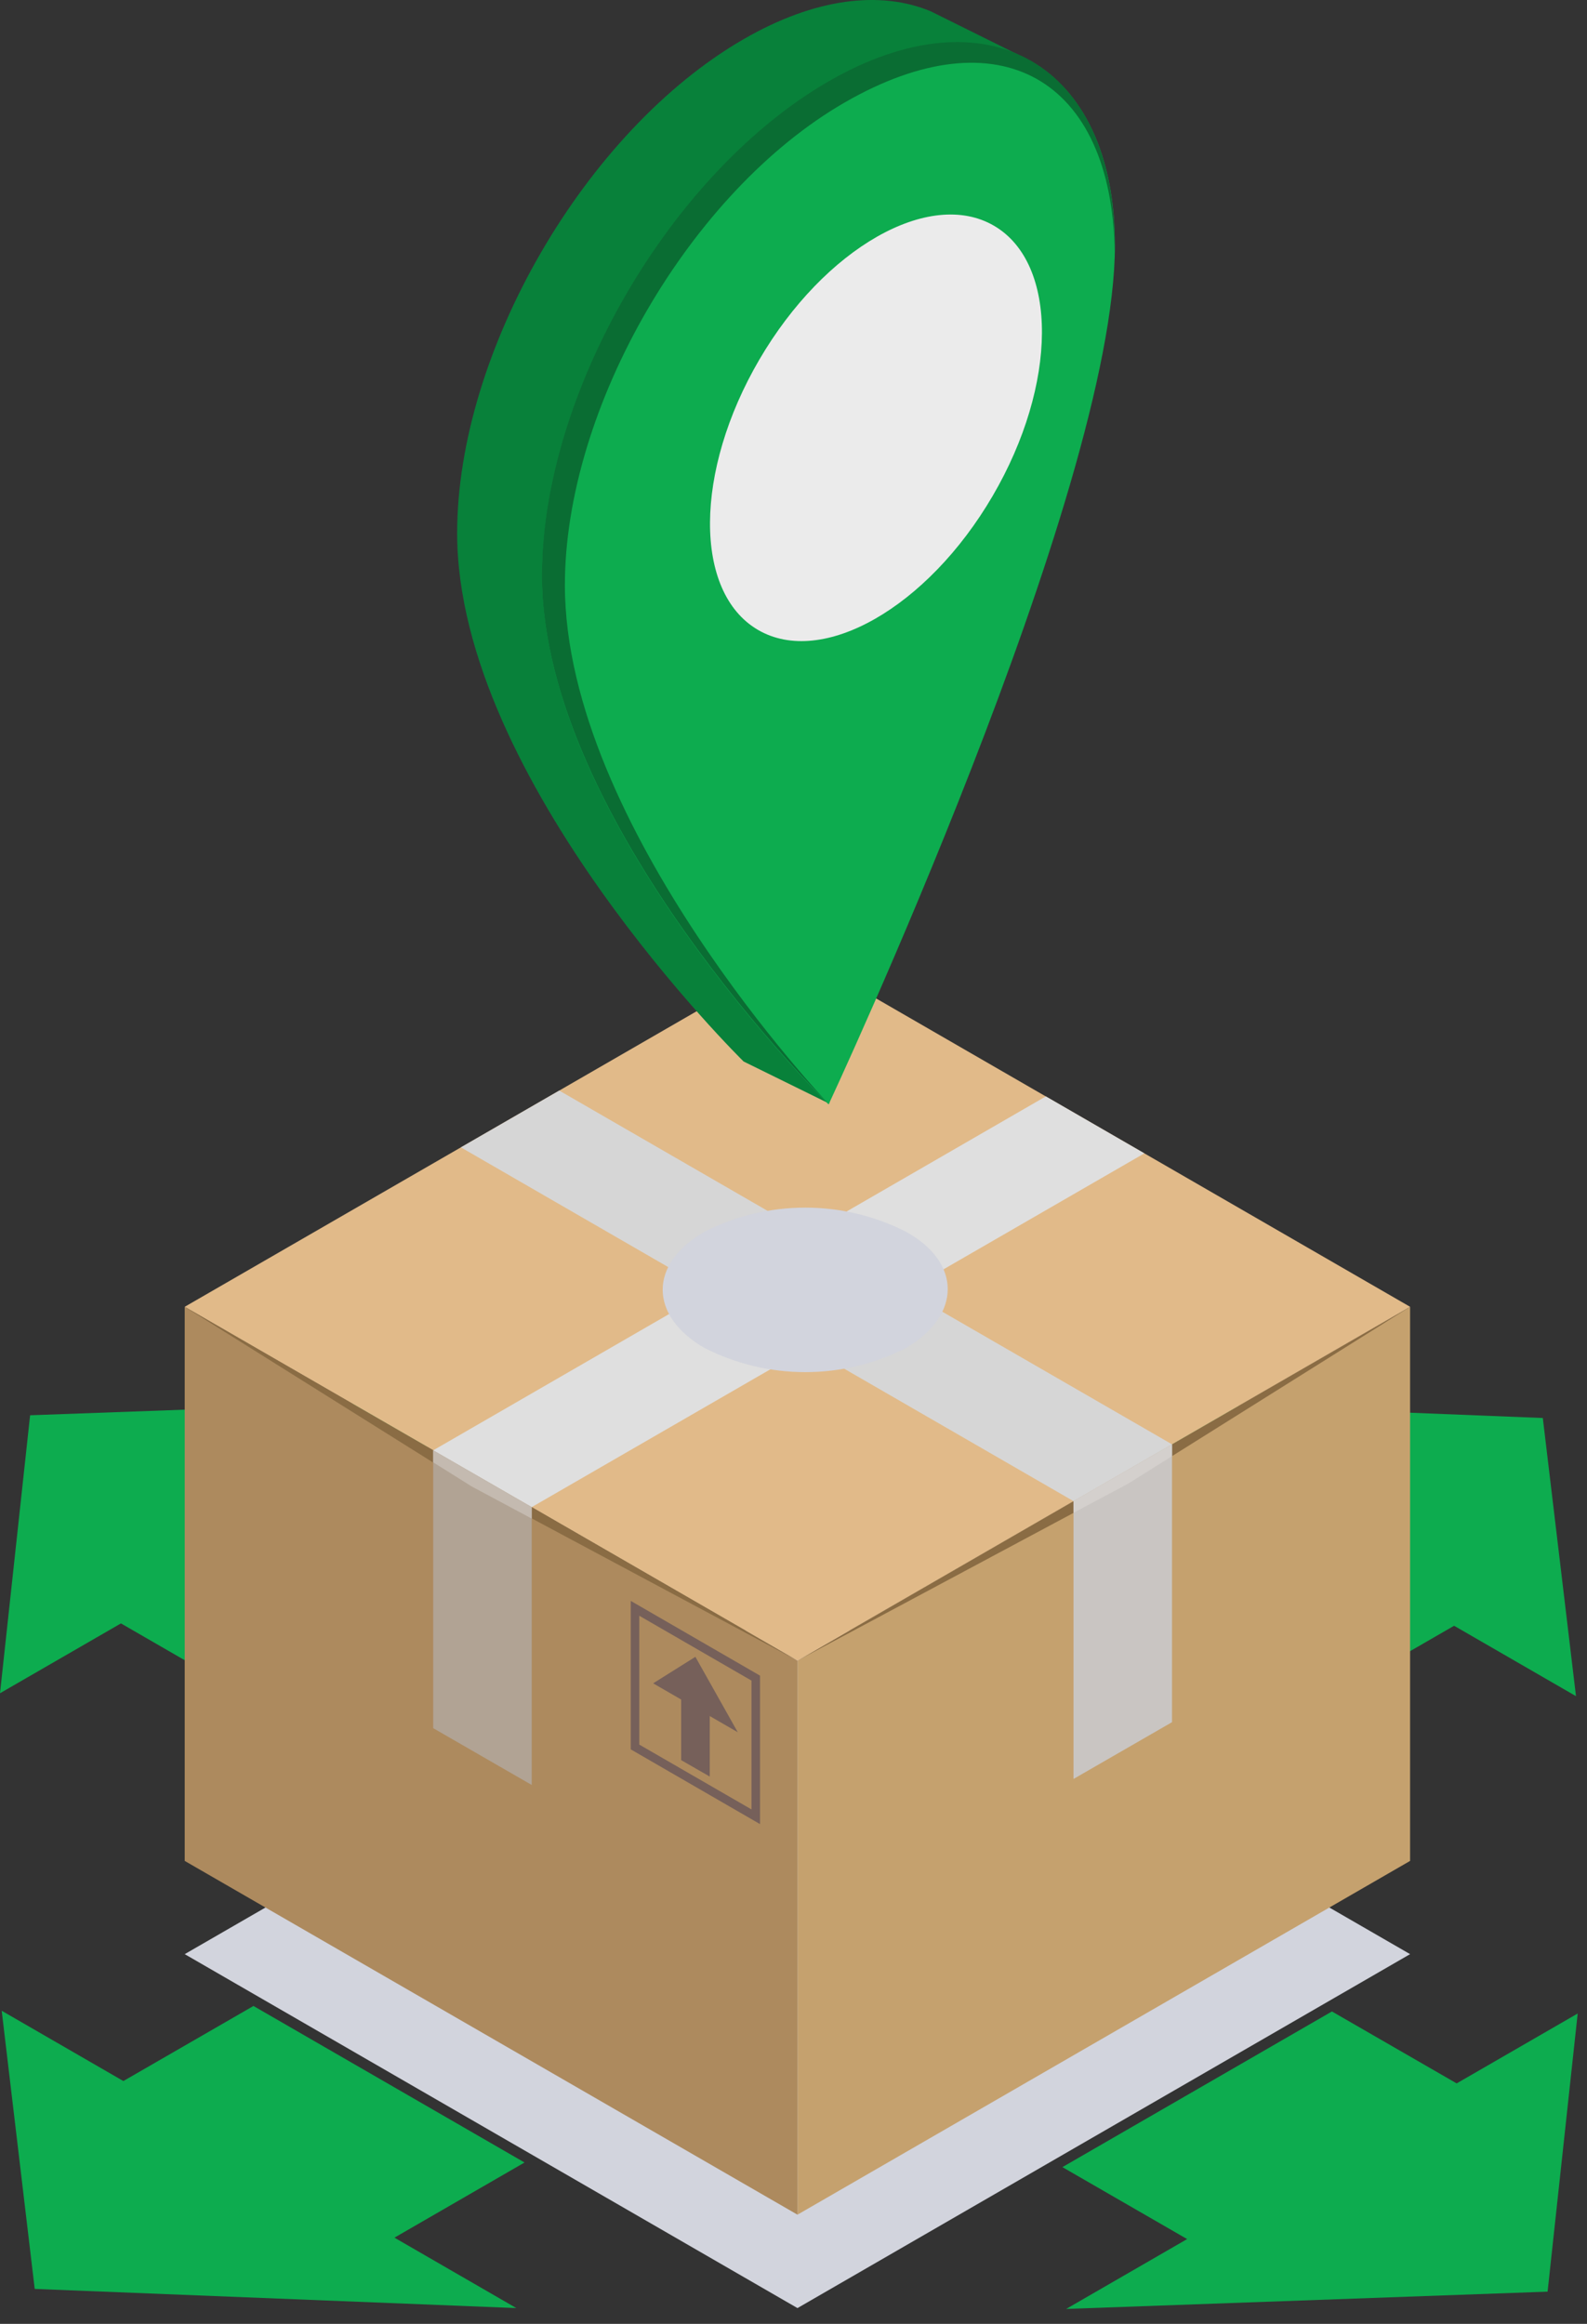 <?xml version="1.0" encoding="UTF-8"?> <svg xmlns="http://www.w3.org/2000/svg" width="97" height="142" viewBox="0 0 97 142" fill="none"><rect x="0" y="0" width="97" height="142" fill="#333333" stroke="none"/><g opacity="0.9"><path d="M90.4 128.094L73.925 137.607L64.936 132.422L81.41 122.91L90.4 128.094Z" fill="#09B952"></path><path d="M65.165 141.088L96.431 123.035L94.591 140.032L65.165 141.088Z" fill="#09B952"></path><path d="M22.495 88.894L34.684 95.93L18.21 105.442L6.021 98.407L22.495 88.894Z" fill="#09B952"></path><path d="M31.266 85.414L0 103.466L1.84 86.48L31.266 85.414Z" fill="#09B952"></path><path d="M32.06 132.14L22.757 137.513L6.178 127.948L15.492 122.575L32.06 132.14Z" fill="#09B952"></path><path d="M0.104 122.867L31.558 141.035L2.122 139.864L0.104 122.867Z" fill="#09B952"></path><path d="M90.243 98.553L78.128 105.546L61.549 95.981L73.664 88.988L90.243 98.553Z" fill="#09B952"></path><path d="M96.327 103.644L64.862 85.476L94.299 86.647L96.327 103.644Z" fill="#09B952"></path><g style="mix-blend-mode:multiply"><path d="M48.743 141.036L11.29 119.408L48.743 97.79L86.187 119.408L48.743 141.036Z" fill="#E3E5EF"></path></g><path d="M48.743 135.328L86.187 113.711V79.853L48.743 101.47V135.328Z" fill="#D5AD74"></path><path d="M86.187 79.853L48.743 101.47L68.95 90.661L86.187 79.853Z" fill="#937246"></path><path d="M48.743 135.328L11.29 113.711V79.853L48.743 101.47V135.328Z" fill="#BA9463"></path><path d="M46.454 111.463L38.552 106.895V97.822L46.454 102.39V111.463ZM39.074 106.603L45.932 110.564V102.693L39.074 98.731V106.603Z" fill="#7D655E"></path><path d="M43.381 108.557L41.635 107.553V102.985L43.381 103.989V108.557Z" fill="#7D655E"></path><path d="M45.095 105.85L39.921 102.86L42.503 101.24L45.095 105.85Z" fill="#7D655E"></path><path d="M48.743 101.47L11.29 79.852L48.743 58.235L86.187 79.852L48.743 101.47Z" fill="#F4C992"></path><path d="M65.615 108.703L71.636 105.233V88.257L65.615 91.727V108.703Z" fill="#D9D5D2"></path><path d="M65.615 91.728L28.172 70.11L34.182 66.64L71.636 88.257L65.615 91.728Z" fill="#E8E8E8"></path><path d="M11.29 79.853L48.743 101.47L28.537 90.661L11.29 79.853Z" fill="#937246"></path><path d="M32.499 109.07L26.478 105.599V88.623L32.499 92.094V109.07Z" fill="#BFAF9F"></path><path d="M32.499 92.093L69.943 70.476L63.922 66.995L26.478 88.623L32.499 92.093Z" fill="#F2F2F2"></path><path d="M32.499 92.094V92.794L28.83 90.829L26.478 89.355V88.623L32.499 92.094Z" fill="#D4C9BE"></path><path d="M68.95 90.661L65.615 92.438V91.727L71.636 88.257V88.978L68.95 90.661Z" fill="#E6E1DE"></path><g style="mix-blend-mode:multiply"><path d="M55.371 82.372C53.465 83.34 51.357 83.844 49.219 83.844C47.081 83.844 44.974 83.34 43.067 82.372C39.66 80.407 39.639 77.218 43.067 75.264C44.974 74.296 47.081 73.791 49.219 73.791C51.357 73.791 53.465 74.296 55.371 75.264C58.779 77.145 58.779 80.365 55.371 82.372Z" fill="#E3E5EF"></path></g><path d="M56.887 0.69C53.824 -0.585 49.831 -0.136 45.451 2.394C35.782 7.976 27.942 21.492 27.942 32.583C27.942 47.688 45.451 64.863 45.451 64.863L50.678 67.434L62.176 3.314L56.887 0.69Z" fill="#038A3B"></path><path d="M50.646 5.017C60.315 -0.565 68.145 3.899 68.145 15C68.145 30.095 50.646 67.486 50.646 67.486C50.646 67.486 33.137 50.311 33.137 35.206C33.137 24.074 41.008 10.558 50.646 5.017Z" fill="#09B952"></path><path d="M60.67 30.309C64.656 23.491 64.695 16.098 60.758 13.796C56.82 11.495 50.397 15.156 46.412 21.974C42.426 28.792 42.387 36.185 46.324 38.487C50.261 40.789 56.684 37.127 60.67 30.309Z" fill="white"></path><path d="M34.527 35.751C34.527 24.911 42.179 11.708 51.629 6.262C61.078 0.816 67.967 4.82 68.134 15.409C68.134 15.262 68.134 15.095 68.134 14.959C68.134 3.858 60.305 -0.606 50.636 4.976C40.966 10.559 33.127 24.075 33.127 35.165C33.127 50.27 50.636 67.445 50.636 67.445C50.636 67.445 34.527 50.5 34.527 35.751Z" fill="#067333"></path></g></svg> 